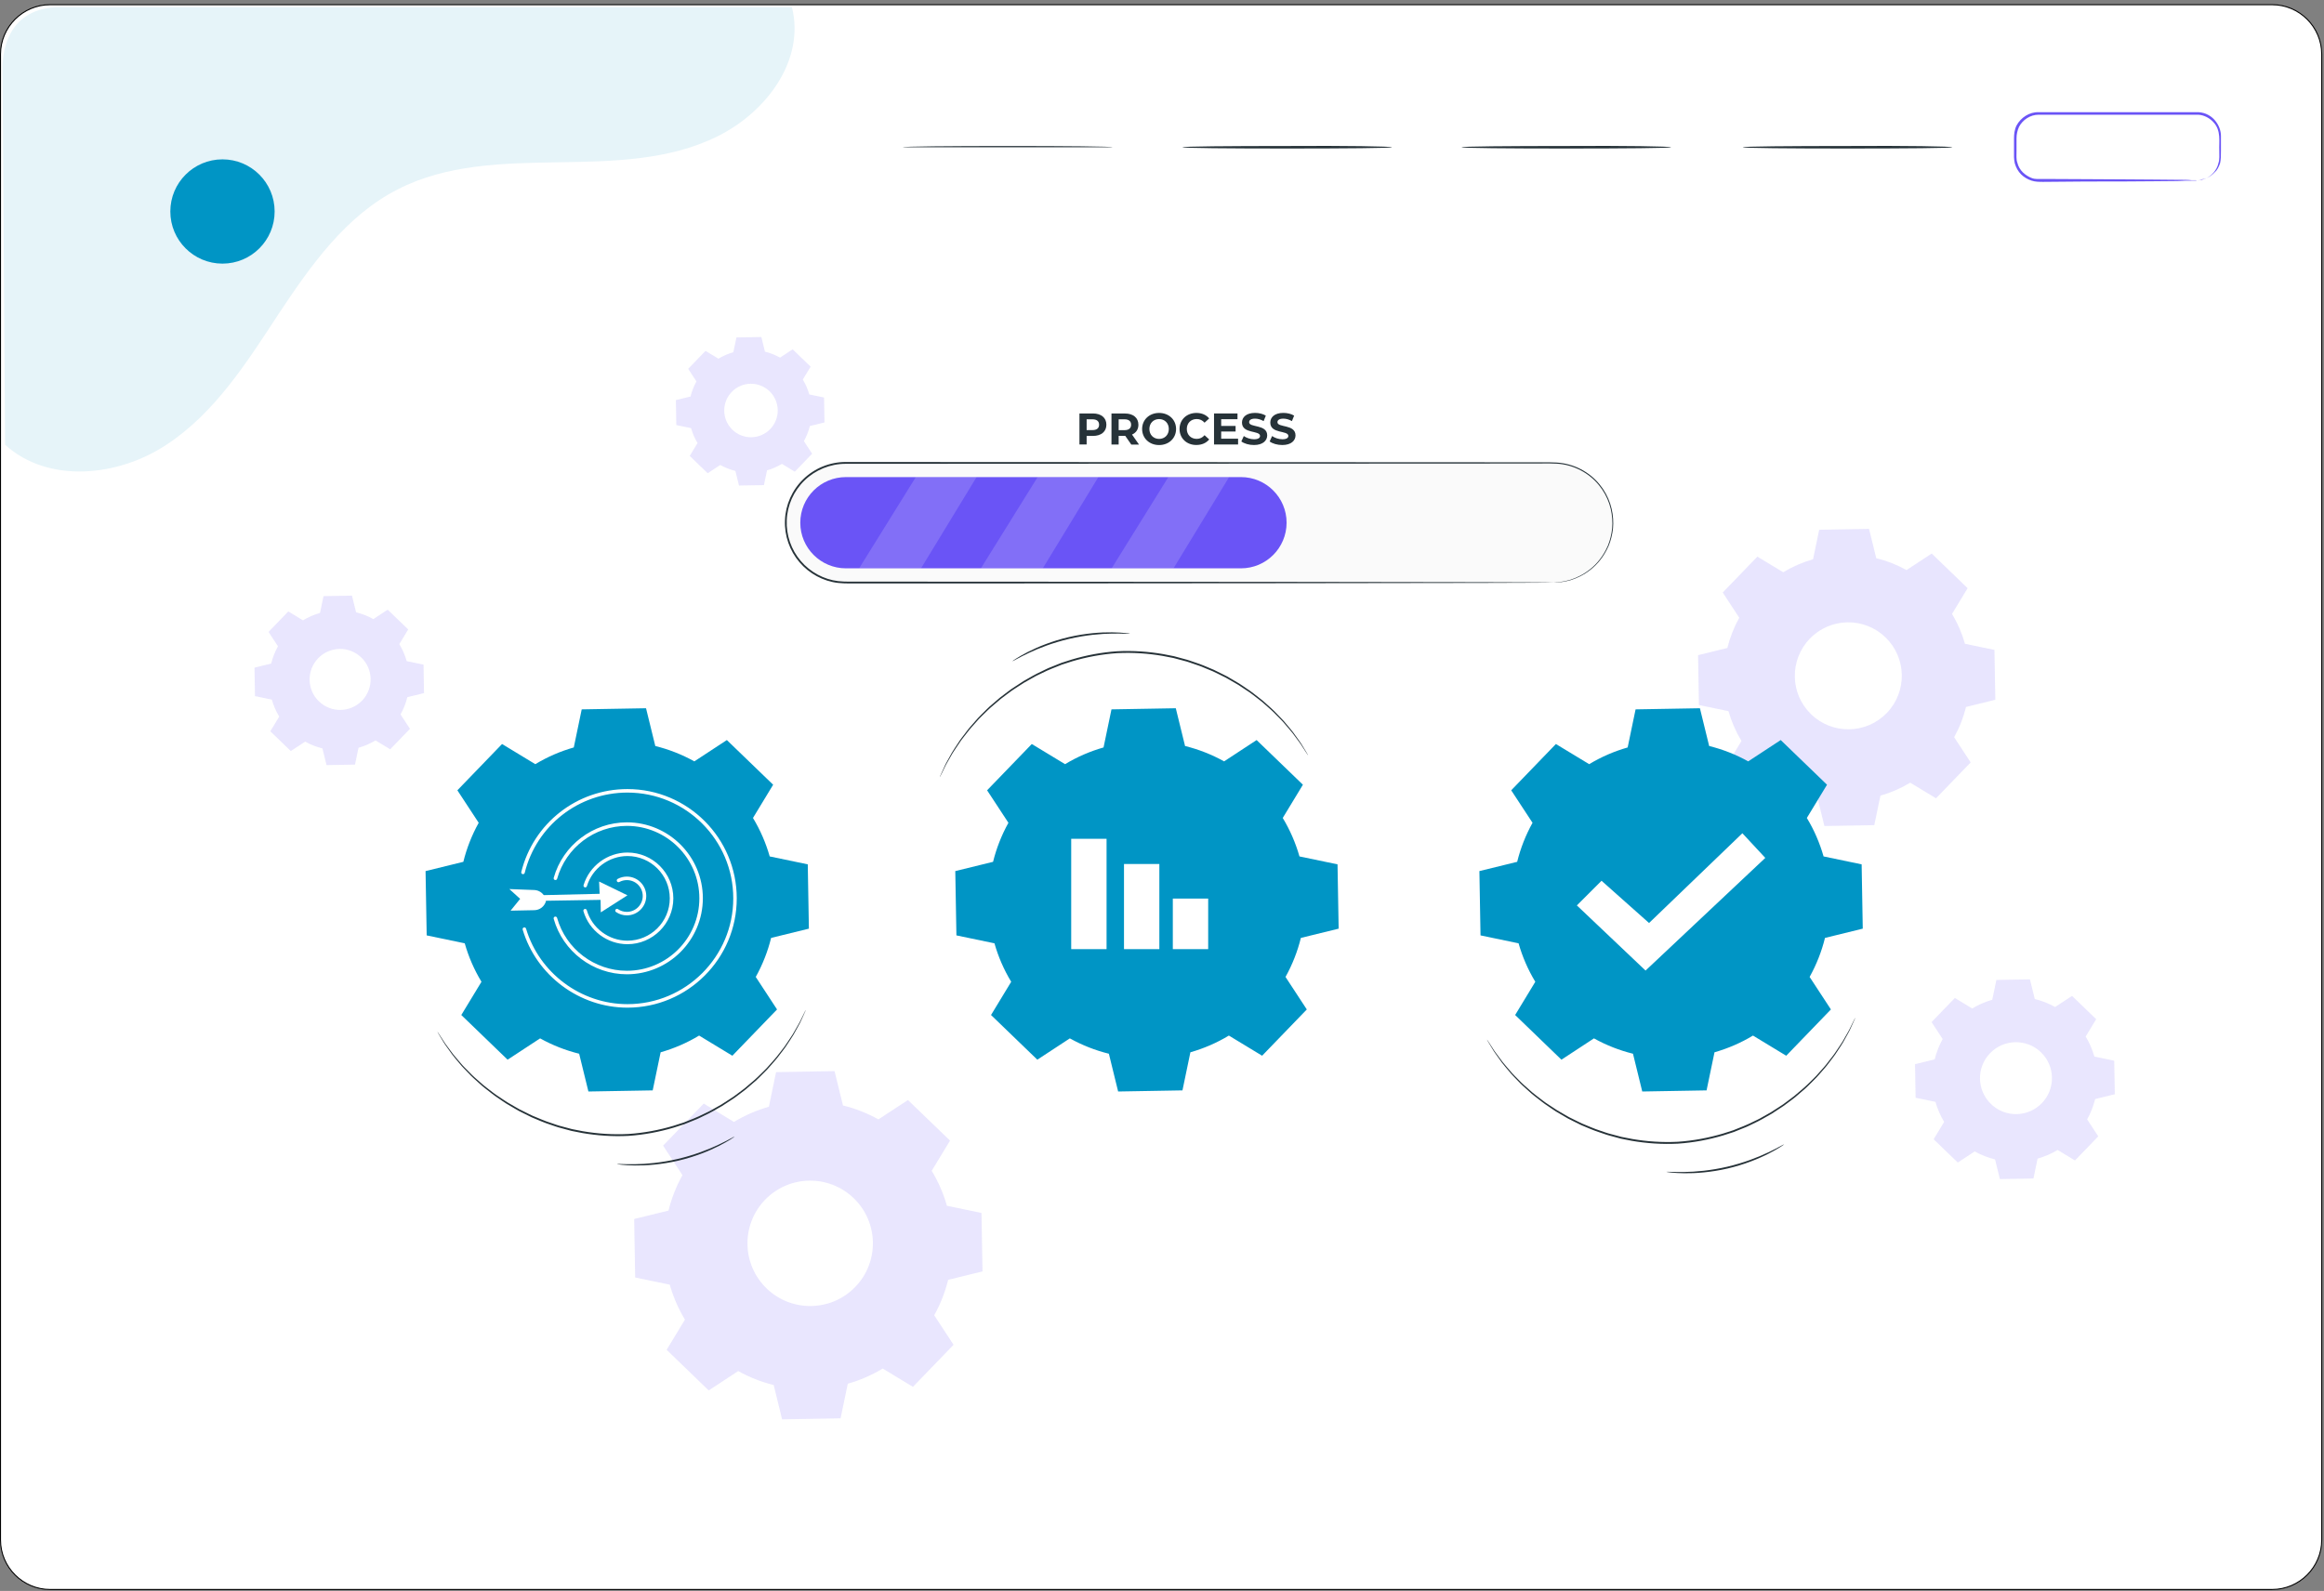 <?xml version="1.0" encoding="UTF-8"?> <svg xmlns="http://www.w3.org/2000/svg" width="460" height="315" viewBox="0 0 460 315" fill="none"><rect x="0" y="0" width="460" height="315" fill="#808080" stroke="none"/> <path d="M449.739 314.706H9.91C4.515 314.706 0.1 310.291 0.1 304.896L0.1 10.74C0.1 5.345 4.515 0.931 9.91 0.931L449.739 0.931C455.134 0.931 459.549 5.345 459.549 10.74L459.549 304.896C459.549 310.291 455.134 314.706 449.739 314.706Z" fill="white" stroke="black" stroke-width="0.2"></path> <path d="M156.749 1.415C159.391 11.903 151.711 22.226 141.967 27.016C132.305 31.805 121.074 31.971 110.338 32.136C99.52 32.301 88.289 32.549 78.709 37.504C68.469 42.706 61.532 52.533 55.173 62.113C48.897 71.692 42.538 81.767 32.959 88.043C23.38 94.402 9.506 95.806 1 88.043L0.5 13.415C0.5 9.415 2 0.915 12.974 1.415L156.749 1.415Z" fill="#E6F4F9"></path> <path d="M44.037 52.196C49.738 52.196 54.36 47.575 54.36 41.874C54.36 36.173 49.738 31.551 44.037 31.551C38.336 31.551 33.714 36.173 33.714 41.874C33.714 47.575 38.336 52.196 44.037 52.196Z" fill="#0095C5"></path> <path d="M178.727 29.156C178.727 28.991 188.059 28.908 199.455 28.908C210.934 28.908 220.183 28.991 220.183 29.156" fill="#263238"></path> <path d="M275.513 29.156C275.513 29.321 266.181 29.404 254.785 29.404C243.306 29.404 234.057 29.321 234.057 29.156C234.057 28.991 243.388 28.908 254.785 28.908C266.181 28.826 275.513 28.991 275.513 29.156Z" fill="#263238"></path> <path d="M330.76 29.156C330.76 29.321 321.428 29.404 310.032 29.404C298.553 29.404 289.304 29.321 289.304 29.156C289.304 28.991 298.635 28.908 310.032 28.908C321.428 28.826 330.76 28.991 330.76 29.156Z" fill="#263238"></path> <path d="M386.42 29.156C386.42 29.321 377.088 29.404 365.692 29.404C354.213 29.404 344.964 29.321 344.964 29.156C344.964 28.991 354.296 28.908 365.692 28.908C377.171 28.826 386.42 28.991 386.42 29.156Z" fill="#263238"></path> <path d="M434.813 35.763C434.813 35.763 435.143 35.763 435.804 35.597C436.464 35.432 437.373 35.102 438.199 34.111C438.612 33.616 438.942 33.038 439.107 32.294C439.355 31.551 439.272 30.725 439.272 29.817C439.19 28.083 439.685 25.853 438.116 24.201C437.373 23.375 436.299 22.797 435.143 22.715C433.987 22.715 432.666 22.715 431.344 22.715C428.702 22.715 425.894 22.715 422.921 22.715C416.975 22.715 410.451 22.715 403.514 22.715C401.863 22.715 400.376 23.706 399.633 25.11C399.303 25.853 399.138 26.596 399.138 27.422C399.138 28.248 399.138 29.074 399.138 29.899C399.138 30.725 399.055 31.551 399.303 32.212C399.468 32.955 399.881 33.616 400.376 34.111C400.872 34.606 401.532 35.019 402.193 35.267C402.854 35.515 403.597 35.432 404.34 35.432C410.286 35.432 415.654 35.515 420.196 35.515C424.655 35.515 428.289 35.597 430.849 35.597C432.088 35.597 433.079 35.597 433.739 35.68C434.07 35.68 434.317 35.68 434.482 35.68C434.73 35.68 434.813 35.763 434.813 35.763C434.813 35.763 434.73 35.763 434.565 35.763C434.4 35.763 434.152 35.763 433.822 35.763C433.079 35.763 432.17 35.763 430.931 35.845C428.371 35.845 424.738 35.928 420.278 35.928C415.736 35.928 410.369 35.928 404.423 36.01C403.68 36.01 402.854 36.01 402.11 35.763C401.367 35.515 400.624 35.102 400.046 34.524C399.468 33.946 399.055 33.203 398.807 32.377C398.725 31.964 398.642 31.551 398.642 31.138C398.642 30.725 398.642 30.312 398.642 29.899C398.642 29.074 398.642 28.248 398.642 27.422C398.642 26.596 398.725 25.688 399.138 24.862C399.963 23.293 401.698 22.137 403.514 22.219C410.369 22.219 416.893 22.219 422.921 22.219C425.894 22.219 428.702 22.219 431.344 22.219C432.666 22.219 433.904 22.219 435.226 22.219C436.547 22.302 437.703 22.962 438.446 23.871C439.19 24.779 439.603 25.853 439.603 26.926C439.603 27.917 439.603 28.908 439.603 29.817C439.603 30.725 439.603 31.551 439.437 32.294C439.19 33.038 438.859 33.698 438.364 34.111C437.455 35.102 436.464 35.432 435.804 35.515C435.226 35.763 434.813 35.763 434.813 35.763Z" fill="#6A54F6"></path> <g opacity="0.15"> <path d="M390.365 199.675C391.622 198.919 392.955 198.343 394.336 197.954L395.156 194.024L401.793 193.906L402.751 197.801C404.139 198.141 405.5 198.669 406.777 199.384L410.13 197.183L414.907 201.793L412.824 205.222C413.581 206.479 414.157 207.812 414.546 209.194L418.475 210.013L418.593 216.65L414.699 217.608C414.358 218.996 413.831 220.357 413.116 221.634L415.316 224.987L410.707 229.764L407.277 227.681C406.021 228.438 404.688 229.014 403.306 229.403L402.487 233.332L395.85 233.45L394.892 229.556C393.503 229.215 392.143 228.688 390.865 227.973L387.512 230.173L382.736 225.564L384.818 222.134C384.062 220.878 383.486 219.545 383.097 218.163L379.167 217.344L379.049 210.707L382.944 209.749C383.284 208.36 383.812 207 384.527 205.722L382.326 202.369L386.936 197.593L390.365 199.675ZM393.906 208.52C391.171 211.353 391.254 215.858 394.087 218.594C396.919 221.329 401.425 221.246 404.16 218.413C406.888 215.581 406.812 211.075 403.979 208.34C401.147 205.611 396.634 205.695 393.906 208.52Z" fill="#6A54F6"></path> </g> <g opacity="0.15"> <path d="M145.268 222.134C147.455 220.815 149.788 219.808 152.19 219.128L153.613 212.276L165.186 212.074L166.852 218.871C169.275 219.468 171.642 220.391 173.871 221.634L179.716 217.802L188.04 225.834L184.416 231.812C185.742 233.998 186.742 236.331 187.422 238.733L194.268 240.156L194.469 251.729L187.672 253.396C187.075 255.818 186.152 258.186 184.909 260.414L188.741 266.26L180.702 274.584L174.725 270.96C172.538 272.279 170.205 273.285 167.803 273.966L166.38 280.818L154.807 281.019L153.141 274.223C150.718 273.626 148.351 272.702 146.122 271.46L140.277 275.292L131.953 267.253L135.577 261.275C134.257 259.088 133.251 256.756 132.57 254.354L125.725 252.93L125.524 241.357L132.321 239.691C132.918 237.268 133.841 234.901 135.084 232.672L131.251 226.827L139.291 218.503L145.268 222.134ZM151.433 237.546C146.67 242.482 146.809 250.341 151.738 255.103C156.674 259.866 164.533 259.727 169.296 254.798C174.058 249.862 173.919 242.003 168.99 237.241C164.054 232.478 156.195 232.617 151.433 237.546Z" fill="#6A54F6"></path> </g> <g opacity="0.15"> <path d="M59.976 122.826C61.038 122.18 62.177 121.694 63.343 121.361L64.038 118.029L69.668 117.931L70.48 121.236C71.66 121.527 72.813 121.972 73.896 122.583L76.742 120.715L80.797 124.624L79.033 127.533C79.679 128.595 80.165 129.733 80.498 130.9L83.83 131.594L83.928 137.224L80.623 138.037C80.332 139.217 79.887 140.369 79.276 141.452L81.144 144.299L77.235 148.353L74.326 146.59C73.264 147.235 72.126 147.721 70.959 148.054L70.265 151.387L64.635 151.484L63.822 148.179C62.642 147.888 61.49 147.443 60.407 146.833L57.56 148.7L53.506 144.791L55.269 141.883C54.624 140.82 54.138 139.682 53.804 138.516L50.472 137.821L50.375 132.191L53.68 131.379C53.971 130.199 54.416 129.046 55.026 127.963L53.159 125.117L57.068 121.062L59.976 122.826ZM62.975 130.33C60.657 132.733 60.726 136.558 63.128 138.87C65.53 141.188 69.356 141.119 71.667 138.717C73.986 136.315 73.917 132.49 71.515 130.178C69.12 127.859 65.294 127.928 62.975 130.33Z" fill="#6A54F6"></path> </g> <path opacity="0.15" d="M352.963 113.299C354.831 112.174 356.816 111.314 358.864 110.737L360.079 104.892L369.951 104.718L371.374 110.515C373.443 111.022 375.456 111.806 377.366 112.869L382.357 109.599L389.459 116.458L386.37 121.56C387.502 123.428 388.355 125.414 388.932 127.462L394.77 128.676L394.944 138.549L389.147 139.972C388.64 142.041 387.856 144.054 386.793 145.963L390.063 150.955L383.204 158.057L378.102 154.967C376.234 156.092 374.248 156.953 372.2 157.529L370.986 163.375L361.113 163.548L359.69 157.751C357.621 157.244 355.608 156.453 353.699 155.398L348.707 158.668L341.605 151.809L344.695 146.706C343.57 144.838 342.709 142.853 342.126 140.805L336.28 139.59L336.107 129.718L341.904 128.295C342.411 126.226 343.202 124.212 344.257 122.303L340.987 117.312L347.847 110.21L352.963 113.299ZM358.225 126.455C354.164 130.662 354.282 137.368 358.489 141.43C362.696 145.491 369.403 145.373 373.464 141.166C377.525 136.959 377.407 130.252 373.2 126.191C368.993 122.123 362.287 122.241 358.225 126.455Z" fill="#6A54F6"></path> <g opacity="0.15"> <path d="M142.203 71.021C143.134 70.459 144.133 70.028 145.154 69.737L145.765 66.814L150.701 66.731L151.409 69.626C152.443 69.883 153.45 70.271 154.401 70.806L156.893 69.168L160.448 72.597L158.9 75.145C159.462 76.075 159.893 77.075 160.184 78.096L163.107 78.706L163.19 83.642L160.295 84.351C160.038 85.385 159.65 86.392 159.115 87.343L160.747 89.835L157.317 93.39L154.769 91.841C153.839 92.404 152.839 92.834 151.819 93.126L151.208 96.049L146.272 96.132L145.563 93.237C144.529 92.98 143.522 92.591 142.571 92.057L140.079 93.695L136.524 90.266L138.073 87.718C137.51 86.787 137.08 85.788 136.788 84.767L133.866 84.156L133.782 79.22L136.677 78.512C136.934 77.478 137.323 76.471 137.857 75.52L136.219 73.028L139.649 69.473L142.203 71.021ZM144.835 77.596C142.8 79.699 142.863 83.052 144.966 85.087C147.07 87.121 150.423 87.058 152.457 84.955C154.491 82.851 154.429 79.498 152.325 77.464C150.215 75.436 146.862 75.492 144.835 77.596Z" fill="#6A54F6"></path> </g> <path d="M210.814 151.301C213.223 149.843 215.785 148.747 218.43 147.99L219.999 140.45L232.731 140.228L234.564 147.705C237.23 148.365 239.833 149.378 242.291 150.746L248.727 146.525L257.891 155.37L253.899 161.951C255.357 164.36 256.454 166.922 257.21 169.567L264.743 171.136L264.965 183.868L257.488 185.701C256.828 188.367 255.815 190.97 254.447 193.428L258.661 199.864L249.817 209.027L243.235 205.036C240.826 206.494 238.264 207.59 235.619 208.347L234.05 215.887L221.318 216.109L219.485 208.632C216.819 207.972 214.216 206.959 211.758 205.591L205.323 209.812L196.159 200.967L200.151 194.386C198.693 191.977 197.589 189.415 196.839 186.77L189.307 185.201L189.084 172.469L196.561 170.636C197.221 167.97 198.235 165.367 199.602 162.909L195.381 156.473L204.226 147.31L210.814 151.301Z" fill="#0095C5"></path> <path d="M219.027 166.075H212.029V187.923H219.027V166.075Z" fill="white"></path> <path d="M229.475 171.066H222.478V187.923H229.475V171.066Z" fill="white"></path> <path d="M239.14 177.912H232.142V187.923H239.14V177.912Z" fill="white"></path> <path d="M105.956 151.301C108.365 149.844 110.927 148.747 113.572 147.99L115.141 140.45L127.873 140.228L129.706 147.705C132.372 148.365 134.975 149.378 137.433 150.746L143.869 146.525L153.033 155.37L149.041 161.951C150.499 164.36 151.596 166.922 152.352 169.567L159.885 171.136L160.107 183.868L152.63 185.701C151.97 188.367 150.957 190.97 149.589 193.428L153.803 199.864L144.959 209.028L138.377 205.036C135.968 206.494 133.406 207.59 130.761 208.347L129.192 215.887L116.467 216.109L114.634 208.632C111.968 207.972 109.365 206.959 106.907 205.591L100.472 209.812L91.308 200.967L95.3 194.386C93.842 191.977 92.738 189.415 91.988 186.77L84.456 185.201L84.233 172.469L91.71 170.636C92.37 167.97 93.383 165.367 94.751 162.909L90.53 156.474L99.375 147.31L105.956 151.301Z" fill="#0095C5"></path> <path d="M124.194 199.509C114.697 199.509 106.165 193.157 103.457 184.063C103.402 183.882 103.506 183.688 103.693 183.632C103.874 183.577 104.068 183.681 104.124 183.868C106.748 192.671 115.003 198.815 124.194 198.815C135.746 198.815 145.139 189.422 145.139 177.87C145.139 166.318 135.746 156.925 124.194 156.925C114.544 156.925 106.179 163.458 103.86 172.816C103.811 173.003 103.624 173.114 103.436 173.073C103.249 173.024 103.138 172.837 103.18 172.649C105.575 162.985 114.211 156.231 124.187 156.231C136.121 156.231 145.827 165.936 145.827 177.87C145.834 189.797 136.121 199.509 124.194 199.509Z" fill="white"></path> <path d="M124.076 192.9C117.362 192.9 111.406 188.381 109.594 181.917C109.545 181.73 109.649 181.543 109.837 181.487C110.017 181.438 110.212 181.543 110.267 181.73C111.996 187.895 117.675 192.206 124.083 192.206C131.99 192.206 138.426 185.77 138.426 177.863C138.426 169.956 131.99 163.52 124.083 163.52C117.682 163.52 112.003 167.824 110.274 173.989C110.226 174.177 110.031 174.281 109.844 174.232C109.656 174.184 109.552 173.989 109.601 173.802C111.413 167.338 117.369 162.819 124.083 162.819C132.372 162.819 139.12 169.567 139.12 177.856C139.106 186.159 132.365 192.9 124.076 192.9Z" fill="white"></path> <path d="M124.076 181.237C123.306 181.237 122.563 181.008 121.931 180.578C121.771 180.473 121.73 180.258 121.841 180.098C121.945 179.939 122.167 179.897 122.32 180.008C122.84 180.362 123.451 180.543 124.076 180.543C125.812 180.543 127.221 179.133 127.221 177.398C127.221 175.662 125.812 174.253 124.076 174.253C123.555 174.253 123.042 174.385 122.59 174.628C122.424 174.718 122.209 174.656 122.118 174.489C122.028 174.322 122.091 174.107 122.257 174.017C122.813 173.718 123.437 173.559 124.076 173.559C126.194 173.559 127.915 175.28 127.915 177.398C127.915 179.515 126.194 181.237 124.076 181.237Z" fill="white"></path> <path d="M124.194 177.266L118.584 174.538L118.689 176.967L103.783 177.321L103.95 178.411L118.876 178.168L118.918 180.64L124.194 177.266Z" fill="white"></path> <path d="M107.886 177.682L107.803 177.523C107.407 176.752 106.623 176.252 105.748 176.218L100.819 176.03L102.957 177.967L101.062 180.307L105.783 180.21C106.845 180.189 107.768 179.467 108.06 178.446L107.886 177.682Z" fill="white"></path> <path d="M124.194 186.944C120.188 186.944 116.606 184.257 115.481 180.411C115.426 180.23 115.53 180.036 115.717 179.98C115.905 179.925 116.092 180.029 116.148 180.216C117.182 183.771 120.494 186.249 124.194 186.249C128.818 186.249 132.573 182.487 132.573 177.87C132.573 173.246 128.811 169.49 124.194 169.49C120.528 169.49 117.231 171.941 116.169 175.454C116.113 175.634 115.919 175.746 115.738 175.683C115.558 175.628 115.453 175.433 115.509 175.253C116.654 171.455 120.23 168.796 124.201 168.796C129.206 168.796 133.275 172.864 133.275 177.87C133.268 182.868 129.192 186.944 124.194 186.944Z" fill="white"></path> <path d="M314.554 151.301C316.963 149.844 319.525 148.747 322.17 147.99L323.739 140.45L336.471 140.228L338.304 147.705C340.97 148.365 343.573 149.378 346.031 150.746L352.466 146.525L361.63 155.37L357.638 161.951C359.096 164.36 360.193 166.922 360.95 169.567L368.483 171.136L368.705 183.868L361.228 185.701C360.568 188.367 359.555 190.97 358.187 193.428L362.401 199.864L353.556 209.028L346.975 205.036C344.566 206.494 342.004 207.59 339.359 208.347L337.79 215.887L325.058 216.109L323.225 208.632C320.559 207.972 317.956 206.959 315.498 205.591L309.062 209.812L299.899 200.967L303.89 194.386C302.432 191.977 301.329 189.415 300.579 186.77L293.046 185.201L292.824 172.469L300.301 170.636C300.961 167.97 301.974 165.367 303.342 162.909L299.121 156.474L307.966 147.31L314.554 151.301Z" fill="#0095C5"></path> <path d="M312.117 179.265L316.998 174.385L326.405 182.75L344.878 164.978L349.412 169.858L325.71 192.164L312.117 179.265Z" fill="white"></path> <path d="M186.009 153.875C186.002 153.875 186.03 153.799 186.092 153.66C186.162 153.501 186.252 153.292 186.37 153.035C186.495 152.751 186.648 152.418 186.828 152.022C187.002 151.619 187.217 151.154 187.508 150.661C187.786 150.161 188.092 149.599 188.432 148.995C188.786 148.398 189.216 147.773 189.661 147.093C190.084 146.398 190.646 145.725 191.195 144.989C191.729 144.239 192.396 143.524 193.069 142.747C193.722 141.955 194.527 141.24 195.305 140.435C195.687 140.025 196.138 139.671 196.575 139.289C197.02 138.915 197.457 138.512 197.922 138.13C198.401 137.762 198.887 137.394 199.387 137.019C199.637 136.832 199.88 136.637 200.144 136.457C200.407 136.283 200.671 136.11 200.942 135.929C201.483 135.582 202.018 135.207 202.58 134.86C203.157 134.534 203.74 134.201 204.323 133.867C204.906 133.513 205.531 133.243 206.156 132.93C206.781 132.632 207.405 132.298 208.072 132.055C208.731 131.792 209.398 131.521 210.071 131.25C210.759 131.028 211.46 130.799 212.161 130.577C214.986 129.737 218.006 129.154 221.13 128.945C224.261 128.786 227.33 129.008 230.239 129.508C230.961 129.653 231.683 129.792 232.391 129.931C233.092 130.119 233.786 130.306 234.467 130.493C235.161 130.66 235.814 130.917 236.473 131.132C237.126 131.361 237.785 131.563 238.403 131.84C239.028 132.104 239.646 132.361 240.257 132.618C240.854 132.895 241.43 133.201 242.006 133.486C242.291 133.631 242.576 133.77 242.86 133.916C243.138 134.062 243.409 134.228 243.672 134.388C244.207 134.701 244.742 135.013 245.255 135.318C245.762 135.638 246.248 135.985 246.727 136.311C247.206 136.644 247.692 136.943 248.123 137.304C248.99 138.005 249.879 138.623 250.615 139.331C251.372 140.018 252.121 140.65 252.739 141.337C253.371 142.011 254.01 142.608 254.51 143.247C255.03 143.871 255.53 144.441 255.954 144.996C256.356 145.558 256.731 146.079 257.064 146.544C257.411 147.002 257.675 147.433 257.897 147.815C258.12 148.19 258.314 148.502 258.474 148.766C258.619 149.009 258.731 149.203 258.821 149.356C258.897 149.488 258.932 149.557 258.925 149.564C258.918 149.564 258.869 149.502 258.786 149.377C258.689 149.231 258.564 149.044 258.411 148.807C258.245 148.551 258.043 148.238 257.807 147.877C257.578 147.502 257.3 147.079 256.946 146.628C256.606 146.169 256.224 145.663 255.815 145.107C255.384 144.566 254.877 144.003 254.357 143.385C253.85 142.754 253.211 142.164 252.573 141.504C251.948 140.831 251.198 140.206 250.441 139.532C249.698 138.831 248.817 138.227 247.949 137.533C247.519 137.179 247.033 136.887 246.554 136.561C246.075 136.242 245.589 135.902 245.082 135.589C244.561 135.291 244.04 134.985 243.506 134.673C243.235 134.52 242.971 134.353 242.694 134.208C242.409 134.069 242.131 133.93 241.84 133.784C241.263 133.506 240.694 133.201 240.097 132.93C239.493 132.68 238.875 132.423 238.257 132.167C237.646 131.889 236.987 131.694 236.341 131.465C235.689 131.25 235.036 130.993 234.349 130.834C233.668 130.653 232.981 130.466 232.287 130.285C231.579 130.146 230.871 130.007 230.149 129.869C227.268 129.376 224.227 129.16 221.124 129.32C218.027 129.528 215.035 130.105 212.23 130.931C211.536 131.153 210.842 131.375 210.161 131.597C209.495 131.861 208.835 132.125 208.183 132.389C207.523 132.632 206.905 132.958 206.281 133.25C205.663 133.555 205.038 133.819 204.462 134.173C203.879 134.506 203.295 134.832 202.726 135.152C202.164 135.492 201.636 135.86 201.095 136.2C200.831 136.374 200.56 136.547 200.303 136.721C200.046 136.901 199.803 137.096 199.553 137.276C199.061 137.651 198.575 138.012 198.096 138.373C197.63 138.748 197.193 139.144 196.749 139.519C196.318 139.9 195.867 140.247 195.478 140.65C194.701 141.442 193.895 142.143 193.243 142.927C192.569 143.691 191.903 144.399 191.361 145.142C190.806 145.871 190.244 146.53 189.813 147.218C189.369 147.891 188.932 148.509 188.564 149.099C188.217 149.696 187.904 150.251 187.619 150.744C187.321 151.23 187.099 151.689 186.911 152.084C186.724 152.473 186.557 152.806 186.425 153.084C186.3 153.341 186.196 153.542 186.12 153.695C186.057 153.806 186.016 153.875 186.009 153.875Z" fill="#263238"></path> <path d="M200.379 130.917C200.366 130.896 200.65 130.702 201.171 130.368C201.692 130.028 202.469 129.591 203.448 129.084C205.413 128.077 208.259 126.911 211.55 126.141C214.84 125.377 217.909 125.162 220.117 125.196C221.22 125.21 222.116 125.266 222.727 125.335C223.338 125.405 223.678 125.453 223.678 125.474C223.678 125.502 223.331 125.495 222.72 125.474C222.109 125.446 221.214 125.432 220.124 125.446C217.93 125.474 214.896 125.731 211.64 126.488C208.384 127.251 205.551 128.362 203.573 129.306C202.58 129.778 201.789 130.181 201.254 130.48C200.699 130.785 200.393 130.938 200.379 130.917Z" fill="#263238"></path> <path d="M367.226 201.507C367.233 201.507 367.206 201.584 367.143 201.722C367.074 201.882 366.983 202.09 366.865 202.347C366.741 202.632 366.588 202.965 366.407 203.361C366.234 203.764 366.018 204.229 365.727 204.722C365.449 205.221 365.144 205.784 364.804 206.388C364.45 206.985 364.019 207.61 363.575 208.29C363.151 208.984 362.589 209.658 362.04 210.394C361.506 211.143 360.839 211.858 360.166 212.636C359.513 213.427 358.708 214.142 357.931 214.948C357.549 215.357 357.098 215.711 356.66 216.093C356.216 216.468 355.778 216.871 355.313 217.253C354.834 217.621 354.348 217.989 353.848 218.363C353.599 218.551 353.356 218.745 353.092 218.926C352.828 219.099 352.564 219.273 352.293 219.453C351.752 219.8 351.217 220.175 350.655 220.523C350.079 220.849 349.496 221.182 348.912 221.515C348.329 221.869 347.704 222.14 347.08 222.452C346.455 222.751 345.83 223.084 345.164 223.327C344.504 223.591 343.838 223.862 343.164 224.133C342.477 224.355 341.776 224.584 341.074 224.806C338.249 225.646 335.229 226.229 332.105 226.437C328.974 226.597 325.905 226.375 322.996 225.875C322.274 225.729 321.552 225.59 320.844 225.452C320.143 225.264 319.449 225.077 318.769 224.889C318.074 224.723 317.422 224.466 316.762 224.251C316.11 224.021 315.45 223.82 314.832 223.542C314.207 223.279 313.589 223.022 312.979 222.765C312.382 222.487 311.805 222.182 311.229 221.897C310.944 221.751 310.66 221.612 310.375 221.467C310.097 221.321 309.827 221.154 309.563 220.995C309.028 220.682 308.494 220.37 307.98 220.064C307.473 219.745 306.987 219.398 306.508 219.072C306.029 218.738 305.543 218.44 305.113 218.079C304.245 217.378 303.356 216.76 302.62 216.052C301.864 215.364 301.114 214.733 300.496 214.045C299.864 213.372 299.226 212.775 298.726 212.136C298.205 211.511 297.705 210.942 297.282 210.387C296.879 209.824 296.504 209.304 296.171 208.838C295.824 208.38 295.56 207.95 295.338 207.568C295.116 207.193 294.921 206.881 294.762 206.617C294.616 206.374 294.505 206.18 294.415 206.027C294.338 205.895 294.303 205.825 294.31 205.818C294.317 205.818 294.366 205.881 294.449 206.006C294.546 206.152 294.671 206.339 294.824 206.575C294.991 206.832 295.192 207.145 295.428 207.506C295.657 207.88 295.935 208.304 296.289 208.755C296.629 209.213 297.011 209.72 297.421 210.276C297.851 210.817 298.358 211.379 298.879 211.997C299.385 212.629 300.024 213.219 300.663 213.879C301.288 214.552 302.037 215.177 302.794 215.85C303.537 216.551 304.419 217.155 305.286 217.85C305.717 218.204 306.203 218.495 306.682 218.822C307.161 219.141 307.647 219.481 308.154 219.794C308.674 220.092 309.195 220.398 309.73 220.71C310 220.863 310.264 221.029 310.542 221.175C310.826 221.314 311.104 221.453 311.396 221.599C311.972 221.876 312.541 222.182 313.138 222.452C313.742 222.702 314.36 222.959 314.978 223.216C315.589 223.494 316.248 223.688 316.894 223.917C317.547 224.133 318.199 224.389 318.887 224.549C319.567 224.73 320.254 224.917 320.948 225.098C321.657 225.236 322.365 225.375 323.087 225.514C325.968 226.007 329.009 226.222 332.112 226.063C335.208 225.854 338.2 225.278 341.005 224.452C341.699 224.23 342.393 224.008 343.074 223.785C343.74 223.522 344.4 223.258 345.052 222.994C345.712 222.751 346.33 222.425 346.955 222.133C347.573 221.828 348.197 221.564 348.774 221.21C349.357 220.877 349.94 220.55 350.509 220.231C351.072 219.891 351.599 219.523 352.141 219.183C352.404 219.009 352.675 218.835 352.932 218.662C353.189 218.481 353.432 218.287 353.682 218.107C354.175 217.732 354.661 217.371 355.14 217.01C355.605 216.635 356.042 216.239 356.487 215.864C356.917 215.482 357.368 215.135 357.757 214.733C358.535 213.941 359.34 213.24 359.993 212.455C360.666 211.692 361.332 210.991 361.874 210.241C362.429 209.512 362.992 208.852 363.422 208.165C363.866 207.492 364.304 206.874 364.672 206.284C365.019 205.687 365.331 205.131 365.616 204.638C365.914 204.152 366.137 203.694 366.324 203.298C366.511 202.91 366.678 202.576 366.81 202.299C366.935 202.042 367.039 201.841 367.115 201.688C367.185 201.577 367.226 201.507 367.226 201.507Z" fill="#263238"></path> <path d="M353.14 226.576C353.154 226.597 352.869 226.791 352.349 227.125C351.828 227.465 351.05 227.902 350.071 228.409C348.107 229.416 345.26 230.582 341.97 231.353C338.679 232.116 335.61 232.331 333.403 232.297C332.299 232.283 331.403 232.227 330.792 232.158C330.181 232.088 329.841 232.04 329.841 232.019C329.841 231.998 330.188 231.998 330.799 232.019C331.41 232.047 332.306 232.061 333.396 232.047C335.59 232.019 338.623 231.762 341.879 231.005C345.135 230.242 347.968 229.131 349.947 228.187C350.939 227.715 351.731 227.312 352.265 227.014C352.821 226.708 353.126 226.555 353.14 226.576Z" fill="#263238"></path> <path d="M159.496 199.966C159.503 199.966 159.475 200.042 159.413 200.181C159.343 200.341 159.253 200.549 159.135 200.806C159.01 201.091 158.857 201.424 158.677 201.82C158.503 202.222 158.288 202.687 157.996 203.18C157.719 203.68 157.413 204.243 157.073 204.847C156.719 205.444 156.289 206.068 155.844 206.749C155.421 207.443 154.859 208.116 154.31 208.852C153.775 209.602 153.109 210.317 152.436 211.095C151.783 211.886 150.978 212.601 150.2 213.407C149.818 213.816 149.367 214.17 148.93 214.552C148.485 214.927 148.048 215.33 147.583 215.711C147.104 216.079 146.618 216.447 146.118 216.822C145.868 217.01 145.625 217.204 145.361 217.385C145.097 217.558 144.834 217.732 144.563 217.912C144.021 218.259 143.487 218.634 142.924 218.981C142.348 219.308 141.765 219.641 141.182 219.974C140.599 220.328 139.974 220.599 139.349 220.911C138.724 221.21 138.1 221.543 137.433 221.786C136.774 222.05 136.107 222.321 135.434 222.591C134.746 222.813 134.045 223.043 133.344 223.265C130.518 224.105 127.499 224.688 124.374 224.896C121.243 225.056 118.175 224.834 115.266 224.334C114.544 224.188 113.822 224.049 113.114 223.91C112.413 223.723 111.718 223.536 111.038 223.348C110.344 223.181 109.691 222.925 109.032 222.709C108.379 222.48 107.72 222.279 107.102 222.001C106.477 221.737 105.859 221.481 105.248 221.224C104.651 220.946 104.075 220.641 103.499 220.356C103.214 220.21 102.929 220.071 102.645 219.925C102.367 219.78 102.096 219.613 101.832 219.453C101.298 219.141 100.763 218.829 100.25 218.523C99.743 218.204 99.257 217.857 98.778 217.53C98.299 217.197 97.813 216.899 97.382 216.538C96.514 215.836 95.626 215.219 94.89 214.51C94.133 213.823 93.383 213.191 92.766 212.504C92.134 211.831 91.495 211.234 90.995 210.595C90.475 209.97 89.975 209.401 89.551 208.845C89.149 208.283 88.774 207.762 88.441 207.297C88.093 206.839 87.83 206.409 87.607 206.027C87.385 205.652 87.191 205.339 87.031 205.076C86.885 204.833 86.774 204.638 86.684 204.486C86.608 204.354 86.573 204.284 86.58 204.277C86.587 204.277 86.635 204.34 86.719 204.465C86.816 204.611 86.941 204.798 87.094 205.034C87.26 205.291 87.462 205.603 87.698 205.964C87.927 206.339 88.204 206.763 88.559 207.214C88.899 207.672 89.281 208.179 89.69 208.734C90.121 209.276 90.627 209.838 91.148 210.456C91.655 211.088 92.294 211.678 92.932 212.337C93.557 213.011 94.307 213.636 95.064 214.309C95.806 215.01 96.688 215.614 97.556 216.308C97.986 216.663 98.472 216.954 98.951 217.28C99.43 217.6 99.916 217.94 100.423 218.252C100.944 218.551 101.464 218.856 101.999 219.169C102.27 219.321 102.534 219.488 102.811 219.634C103.096 219.773 103.374 219.912 103.665 220.057C104.241 220.335 104.811 220.641 105.408 220.911C106.012 221.161 106.63 221.418 107.248 221.675C107.858 221.953 108.518 222.147 109.164 222.376C109.816 222.591 110.469 222.848 111.156 223.008C111.836 223.188 112.524 223.376 113.218 223.556C113.926 223.695 114.634 223.834 115.356 223.973C118.237 224.466 121.278 224.681 124.381 224.521C127.478 224.313 130.47 223.737 133.275 222.911C133.969 222.689 134.663 222.466 135.343 222.244C136.01 221.98 136.669 221.717 137.322 221.453C137.982 221.21 138.599 220.884 139.224 220.592C139.842 220.286 140.467 220.023 141.043 219.669C141.626 219.335 142.209 219.009 142.779 218.69C143.341 218.35 143.869 217.982 144.41 217.641C144.674 217.468 144.945 217.294 145.202 217.121C145.458 216.94 145.701 216.746 145.951 216.565C146.444 216.197 146.93 215.829 147.409 215.468C147.874 215.094 148.312 214.698 148.756 214.323C149.187 213.941 149.638 213.594 150.027 213.191C150.804 212.4 151.609 211.699 152.262 210.914C152.935 210.151 153.602 209.442 154.143 208.7C154.699 207.971 155.261 207.311 155.692 206.624C156.136 205.95 156.573 205.333 156.941 204.742C157.288 204.145 157.601 203.59 157.885 203.097C158.184 202.611 158.406 202.153 158.594 201.757C158.781 201.368 158.948 201.035 159.079 200.757C159.204 200.501 159.309 200.299 159.385 200.147C159.447 200.029 159.489 199.959 159.496 199.966Z" fill="#263238"></path> <path d="M145.403 225.035C145.417 225.056 145.132 225.25 144.611 225.583C144.091 225.924 143.313 226.361 142.334 226.868C140.369 227.874 137.523 229.041 134.232 229.811C130.942 230.575 127.873 230.79 125.665 230.756C124.562 230.742 123.666 230.686 123.055 230.617C122.444 230.547 122.104 230.499 122.104 230.478C122.104 230.45 122.451 230.457 123.062 230.478C123.673 230.506 124.569 230.519 125.659 230.506C127.852 230.478 130.886 230.221 134.142 229.464C137.398 228.701 140.231 227.59 142.209 226.646C143.202 226.174 143.993 225.771 144.528 225.472C145.083 225.16 145.396 225.014 145.403 225.035Z" fill="#263238"></path> <path d="M307.389 115.338H167.368C160.828 115.338 155.524 110.034 155.524 103.494C155.524 96.955 160.828 91.651 167.368 91.651H307.389C313.929 91.651 319.233 96.955 319.233 103.494C319.233 110.041 313.929 115.338 307.389 115.338Z" fill="#FAFAFA"></path> <path d="M307.39 115.338C307.39 115.338 307.702 115.31 308.299 115.276C308.903 115.234 309.792 115.095 310.923 114.762C312.041 114.394 313.388 113.783 314.735 112.707C316.089 111.652 317.38 110.069 318.261 108.021C318.678 106.986 318.97 105.841 319.102 104.612C319.213 103.383 319.122 102.071 318.817 100.752C318.206 98.128 316.533 95.448 313.881 93.713C312.562 92.845 311.021 92.213 309.354 91.935C307.695 91.665 305.925 91.796 304.12 91.762C300.51 91.769 296.691 91.769 292.679 91.776C260.605 91.79 216.305 91.81 167.375 91.831C164.355 91.824 161.384 93.039 159.253 95.122C157.107 97.184 155.823 100.079 155.726 103.015C155.594 105.952 156.622 108.889 158.51 111.076C160.384 113.276 163.078 114.734 165.903 115.06C167.306 115.22 168.757 115.144 170.187 115.165C171.617 115.165 173.04 115.165 174.457 115.165C177.289 115.165 180.094 115.165 182.864 115.165C188.411 115.165 193.847 115.172 199.151 115.172C220.353 115.185 239.444 115.199 255.481 115.213C271.511 115.234 284.487 115.255 293.456 115.269C297.934 115.283 301.412 115.296 303.78 115.303C304.953 115.31 305.855 115.317 306.466 115.324C307.077 115.331 307.39 115.338 307.39 115.338C307.39 115.338 307.077 115.352 306.473 115.359C305.862 115.366 304.967 115.366 303.787 115.38C301.419 115.387 297.941 115.401 293.463 115.415C284.487 115.428 271.518 115.449 255.488 115.47C239.451 115.484 220.36 115.491 199.158 115.512C193.854 115.512 188.425 115.519 182.871 115.519C180.094 115.519 177.289 115.519 174.463 115.519C173.047 115.519 171.624 115.519 170.194 115.519C168.764 115.498 167.334 115.574 165.869 115.415C162.953 115.081 160.176 113.582 158.246 111.312C156.295 109.055 155.24 106.028 155.372 103.001C155.476 99.975 156.795 96.989 159.01 94.865C161.203 92.72 164.272 91.463 167.382 91.47C216.312 91.491 260.612 91.512 292.686 91.526C296.691 91.533 300.51 91.533 304.127 91.54C305.932 91.574 307.695 91.442 309.396 91.727C311.09 92.012 312.659 92.657 313.999 93.546C316.693 95.323 318.379 98.052 318.99 100.717C319.303 102.057 319.379 103.383 319.268 104.633C319.129 105.876 318.831 107.042 318.4 108.083C317.498 110.152 316.186 111.742 314.811 112.804C313.443 113.88 312.083 114.484 310.958 114.845C309.82 115.165 308.917 115.296 308.313 115.324C307.702 115.338 307.39 115.338 307.39 115.338Z" fill="#263238"></path> <path d="M245.63 112.526H167.438C162.453 112.526 158.406 108.486 158.406 103.494C158.406 98.51 162.446 94.462 167.438 94.462H245.63C250.615 94.462 254.662 98.503 254.662 103.494C254.655 108.486 250.615 112.526 245.63 112.526Z" fill="#6A54F6"></path> <g opacity="0.4"> <path opacity="0.4" d="M170.048 112.526L181.267 94.469H193.292L182.302 112.526H170.048Z" fill="white"></path> </g> <g opacity="0.4"> <path opacity="0.4" d="M194.152 112.526L205.378 94.469H217.396L206.406 112.526H194.152Z" fill="white"></path> </g> <g opacity="0.4"> <path opacity="0.4" d="M220.033 112.526L231.252 94.469H243.276L232.28 112.526H220.033Z" fill="white"></path> </g> <path d="M218.992 84.09C218.992 85.458 217.964 86.312 216.319 86.312H215.083V88.006H213.66V81.862H216.319C217.964 81.862 218.992 82.716 218.992 84.09ZM217.548 84.09C217.548 83.417 217.111 83.021 216.243 83.021H215.083V85.153H216.243C217.111 85.153 217.548 84.764 217.548 84.09Z" fill="#263238"></path> <path d="M223.914 88.013L222.727 86.298H222.657H221.422V88.013H219.999V81.869H222.657C224.303 81.869 225.33 82.723 225.33 84.097C225.33 85.021 224.865 85.694 224.067 86.041L225.448 88.02H223.914V88.013ZM222.581 83.021H221.422V85.166H222.581C223.449 85.166 223.886 84.764 223.886 84.097C223.886 83.417 223.449 83.021 222.581 83.021Z" fill="#263238"></path> <path d="M226.066 84.937C226.066 83.111 227.489 81.758 229.426 81.758C231.356 81.758 232.786 83.097 232.786 84.937C232.786 86.77 231.356 88.117 229.426 88.117C227.489 88.117 226.066 86.763 226.066 84.937ZM231.349 84.937C231.349 83.771 230.523 82.973 229.426 82.973C228.329 82.973 227.503 83.771 227.503 84.937C227.503 86.104 228.329 86.902 229.426 86.902C230.53 86.902 231.349 86.104 231.349 84.937Z" fill="#263238"></path> <path d="M233.474 84.937C233.474 83.084 234.897 81.758 236.813 81.758C237.875 81.758 238.764 82.146 239.34 82.848L238.424 83.688C238.014 83.216 237.493 82.966 236.875 82.966C235.723 82.966 234.911 83.771 234.911 84.93C234.911 86.09 235.73 86.895 236.875 86.895C237.493 86.895 238.007 86.652 238.424 86.166L239.34 87.006C238.757 87.714 237.875 88.103 236.799 88.103C234.897 88.117 233.474 86.791 233.474 84.937Z" fill="#263238"></path> <path d="M245.06 86.867V88.006H240.298V81.862H244.942V83H241.714V84.333H244.567V85.437H241.714V86.86H245.06V86.867Z" fill="#263238"></path> <path d="M245.706 87.402L246.192 86.333C246.713 86.708 247.483 86.971 248.219 86.971C249.059 86.971 249.406 86.694 249.406 86.312C249.406 85.159 245.831 85.951 245.831 83.667C245.831 82.618 246.671 81.751 248.421 81.751C249.191 81.751 249.983 81.938 250.552 82.292L250.114 83.375C249.545 83.049 248.955 82.889 248.414 82.889C247.574 82.889 247.247 83.209 247.247 83.591C247.247 84.722 250.823 83.945 250.823 86.201C250.823 87.228 249.969 88.11 248.212 88.11C247.233 88.117 246.255 87.825 245.706 87.402Z" fill="#263238"></path> <path d="M251.309 87.402L251.795 86.333C252.316 86.708 253.086 86.971 253.822 86.971C254.662 86.971 255.009 86.694 255.009 86.312C255.009 85.159 251.434 85.951 251.434 83.667C251.434 82.618 252.274 81.751 254.024 81.751C254.794 81.751 255.586 81.938 256.155 82.292L255.717 83.375C255.148 83.049 254.558 82.889 254.017 82.889C253.177 82.889 252.85 83.209 252.85 83.591C252.85 84.722 256.426 83.945 256.426 86.201C256.426 87.228 255.572 88.11 253.815 88.11C252.836 88.117 251.851 87.825 251.309 87.402Z" fill="#263238"></path> </svg> 